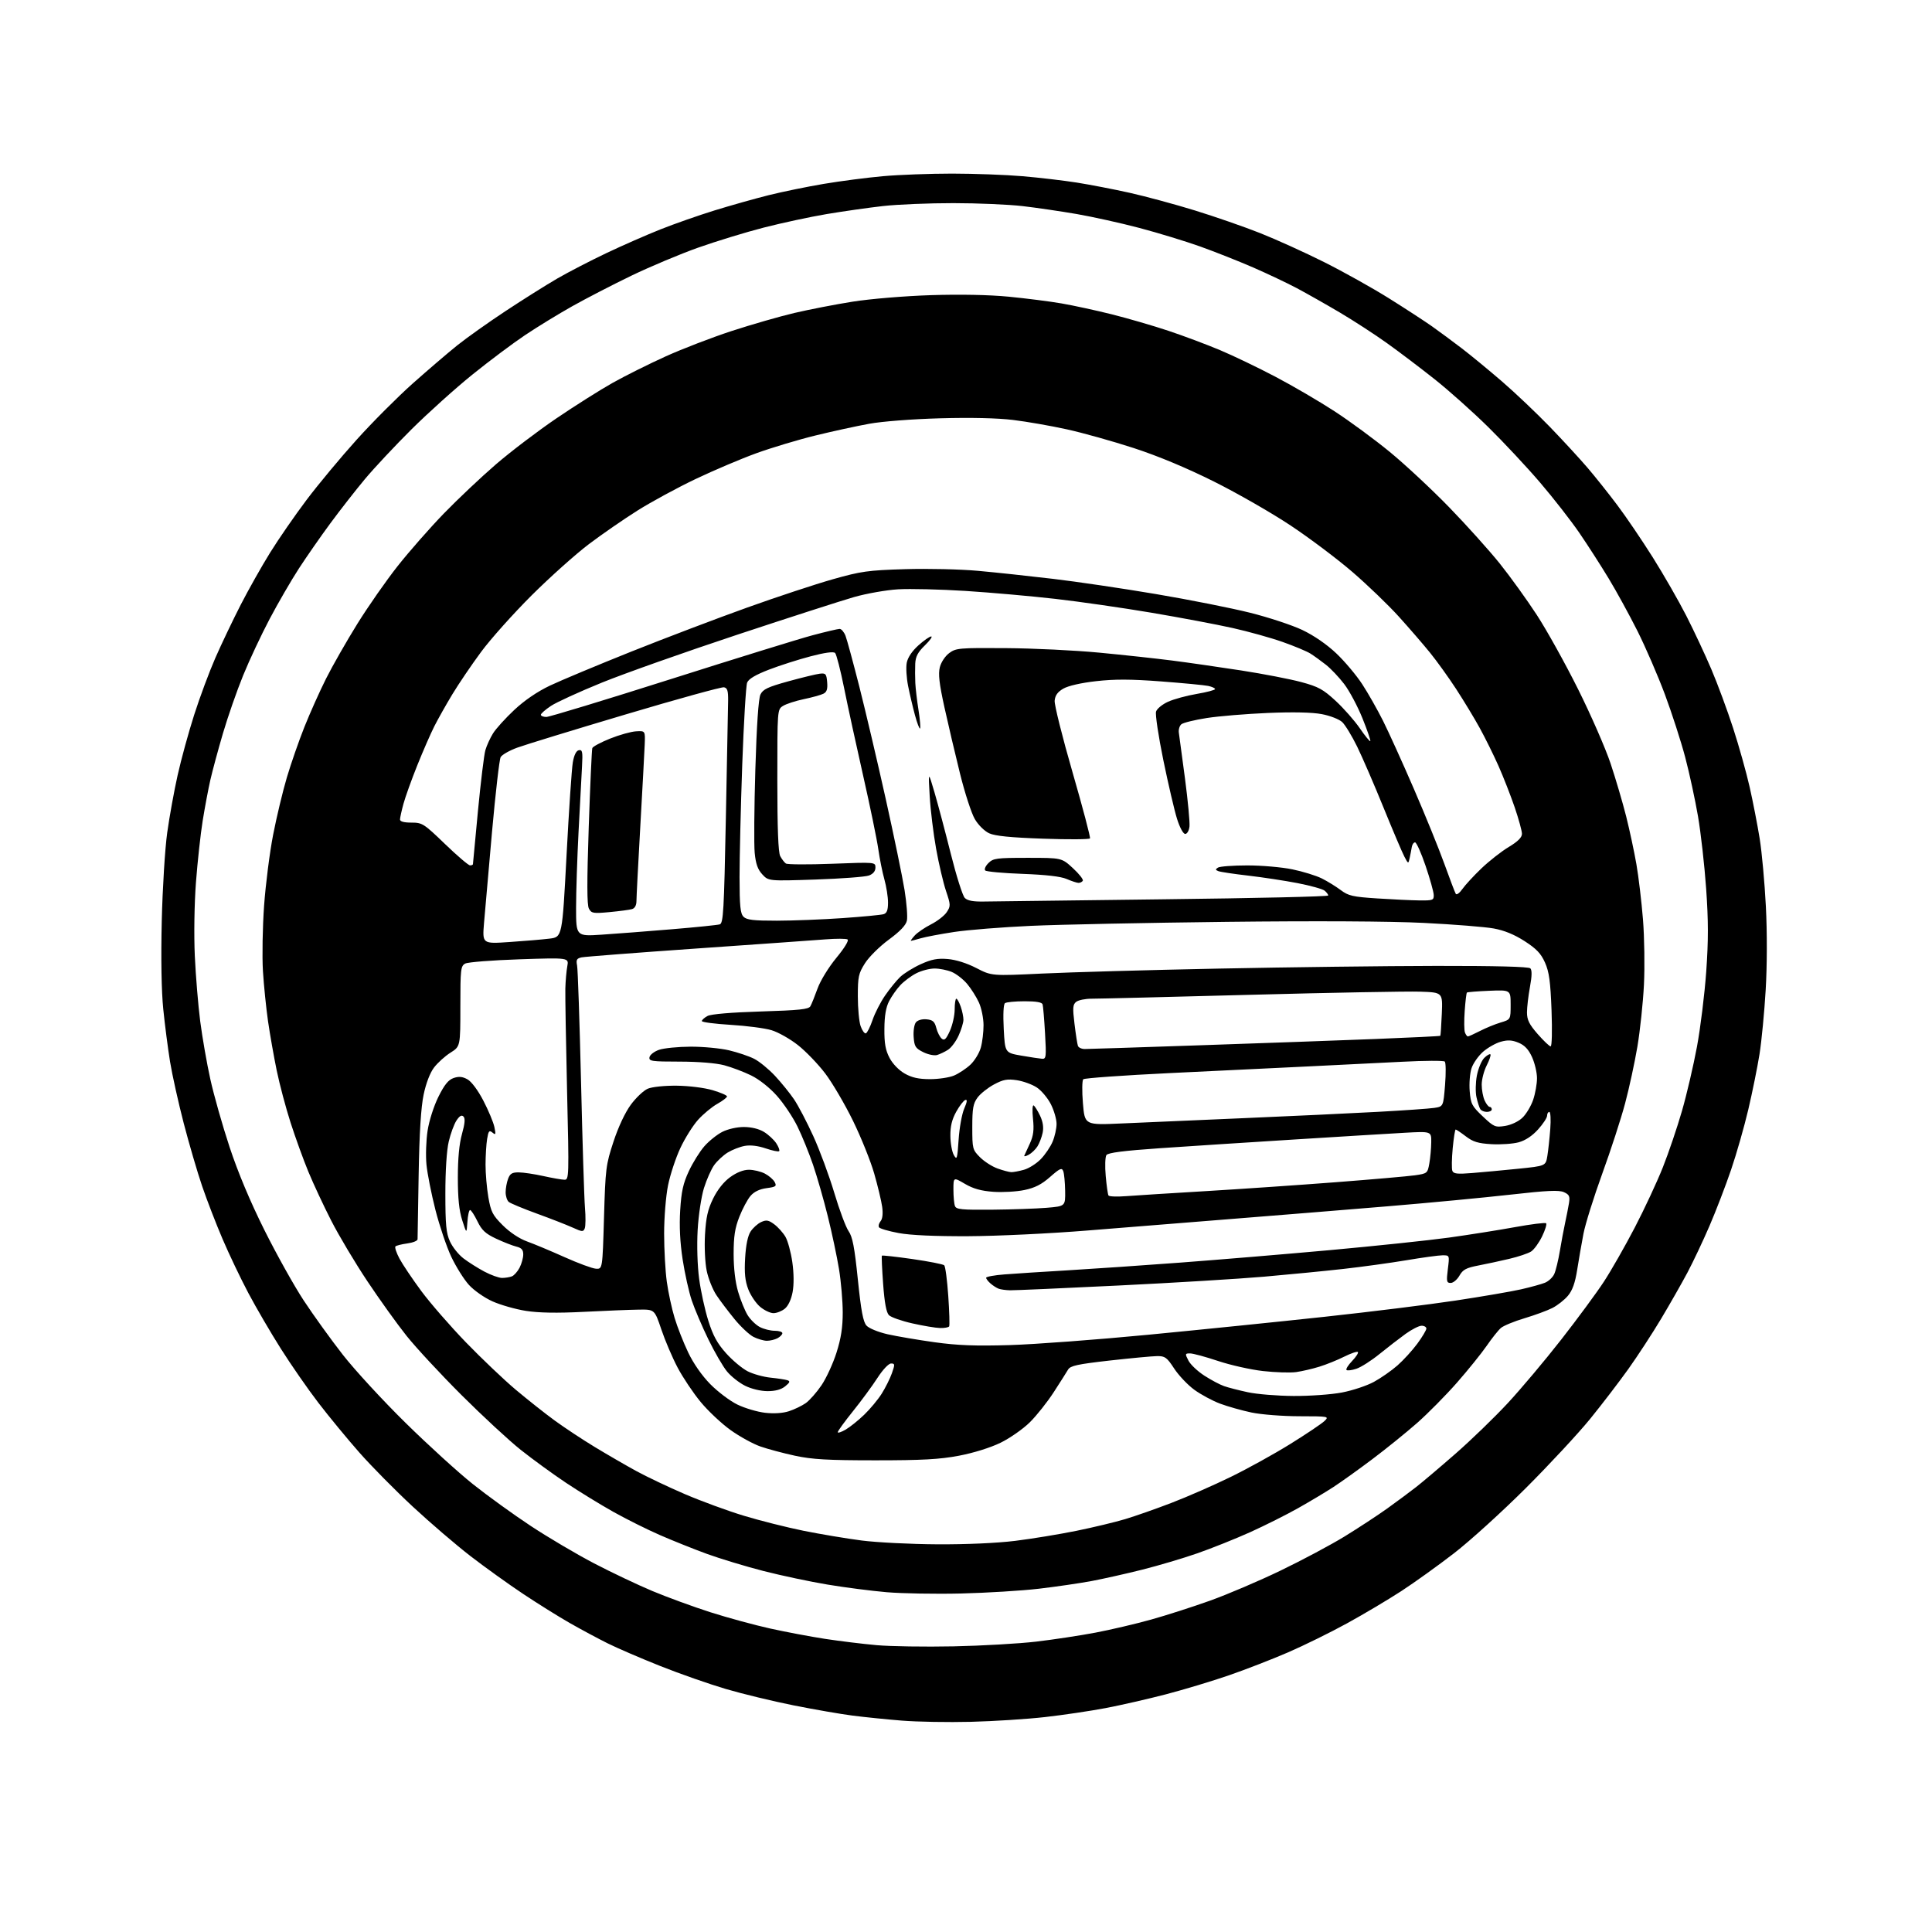 <?xml version="1.0" encoding="UTF-8" standalone="no"?>
<svg 
  version="1.1" 
  xmlns="http://www.w3.org/2000/svg" 
  xmlns:xlink="http://www.w3.org/1999/xlink" 
  xmlns:svg="http://www.w3.org/2000/svg"
  xmlns:rdf="http://www.w3.org/1999/02/22-rdf-syntax-ns#"
  xmlns:cc="http://creativecommons.org/ns#"
  xmlns:dc="http://purl.org/dc/elements/1.1/"
  viewBox="0 0 768 768"
  width="768"
  height="768"
>
<style>svg {background-color: white; }</style>"
<path stroke="none" fill="black" fill-rule="evenodd" d="M386.00,684.45C376.93,684.68 364.55,684.46 358.50,683.97C352.45,683.48 343.68,682.59 339.00,681.99C334.32,681.40 323.75,679.56 315.50,677.92C307.25,676.27 295.10,673.33 288.50,671.39C281.90,669.44 270.20,665.35 262.50,662.28C254.80,659.22 245.35,655.15 241.50,653.23C237.65,651.31 230.90,647.69 226.50,645.18C222.10,642.67 213.78,637.48 208.00,633.63C202.22,629.79 192.82,623.04 187.11,618.64C181.39,614.23 171.04,605.37 164.11,598.93C157.17,592.49 147.59,582.79 142.81,577.36C138.04,571.94 130.71,563.05 126.54,557.60C122.37,552.16 115.65,542.48 111.62,536.10C107.58,529.72 101.78,519.77 98.72,514.00C95.66,508.23 91.04,498.55 88.46,492.50C85.87,486.45 82.22,477.00 80.35,471.50C78.47,466.00 75.18,454.75 73.03,446.50C70.89,438.25 68.44,427.23 67.59,422.00C66.75,416.77 65.53,407.39 64.90,401.15C64.17,393.99 63.95,381.05 64.30,366.15C64.61,353.14 65.58,337.32 66.47,331.00C67.35,324.68 69.21,314.39 70.61,308.15C72.00,301.91 74.96,291.11 77.19,284.15C79.41,277.19 83.21,267.00 85.62,261.50C88.03,256.00 92.55,246.55 95.64,240.50C98.74,234.45 104.03,225.07 107.39,219.66C110.75,214.24 117.29,204.79 121.91,198.66C126.54,192.52 135.47,181.79 141.75,174.82C148.02,167.84 158.09,157.76 164.10,152.41C170.12,147.06 178.07,140.25 181.77,137.28C185.47,134.32 194.12,128.17 201.00,123.63C207.88,119.09 217.11,113.28 221.52,110.72C225.93,108.17 234.71,103.63 241.02,100.63C247.33,97.63 257.00,93.39 262.50,91.20C268.00,89.01 277.68,85.62 284.00,83.66C290.32,81.71 300.00,78.98 305.50,77.60C311.00,76.23 320.90,74.20 327.50,73.09C334.10,71.98 344.68,70.60 351.00,70.04C357.32,69.47 369.70,69.01 378.50,69.01C387.30,69.02 399.90,69.48 406.50,70.05C413.10,70.61 422.77,71.75 428.00,72.57C433.23,73.40 442.68,75.22 449.00,76.63C455.32,78.04 467.02,81.20 475.00,83.66C482.98,86.12 494.68,90.18 501.00,92.69C507.32,95.20 518.73,100.37 526.34,104.18C533.95,107.99 545.56,114.47 552.12,118.58C558.69,122.69 566.41,127.72 569.28,129.75C572.15,131.78 577.42,135.68 581.00,138.41C584.58,141.14 591.77,147.07 597.00,151.57C602.23,156.08 610.79,164.21 616.04,169.63C621.29,175.06 628.07,182.43 631.12,186.00C634.17,189.57 639.47,196.22 642.89,200.78C646.32,205.33 652.66,214.67 656.99,221.54C661.31,228.41 667.31,238.86 670.32,244.76C673.34,250.67 677.81,260.23 680.27,266.00C682.73,271.77 686.63,282.31 688.94,289.42C691.25,296.52 694.21,307.10 695.53,312.93C696.84,318.76 698.63,327.95 699.50,333.35C700.37,338.75 701.48,350.88 701.96,360.31C702.49,370.61 702.46,383.85 701.89,393.47C701.37,402.29 700.27,413.77 699.44,419.00C698.61,424.23 696.60,434.12 694.99,441.00C693.37,447.88 690.29,458.68 688.13,465.00C685.98,471.32 682.12,481.36 679.56,487.30C677.00,493.24 673.06,501.57 670.82,505.80C668.57,510.04 663.86,518.30 660.35,524.18C656.84,530.05 650.97,539.05 647.31,544.18C643.65,549.30 636.82,558.23 632.13,564.00C627.44,569.77 615.93,582.16 606.55,591.53C597.17,600.89 584.33,612.55 578.00,617.44C571.67,622.33 562.23,629.11 557.00,632.51C551.77,635.91 542.10,641.66 535.50,645.28C528.90,648.91 518.33,654.11 512.00,656.85C505.68,659.59 495.10,663.69 488.50,665.97C481.90,668.25 470.65,671.64 463.50,673.51C456.35,675.37 445.55,677.84 439.51,678.99C433.46,680.14 422.66,681.74 415.51,682.55C408.35,683.37 395.07,684.22 386.00,684.45zM379.00,654.45C390.27,654.22 405.12,653.37 412.00,652.56C418.88,651.74 429.45,650.14 435.50,648.99C441.55,647.84 451.45,645.52 457.50,643.83C463.55,642.15 474.12,638.75 481.00,636.29C487.88,633.83 500.48,628.46 509.00,624.35C517.52,620.25 529.00,614.13 534.50,610.76C540.00,607.38 547.65,602.37 551.50,599.61C555.35,596.85 560.52,593.01 563.00,591.07C565.48,589.13 572.52,583.17 578.65,577.81C584.78,572.45 594.09,563.44 599.35,557.78C604.60,552.13 614.17,540.75 620.61,532.50C627.06,524.25 634.68,513.90 637.56,509.50C640.44,505.10 645.96,495.43 649.83,488.00C653.70,480.57 658.73,469.77 661.02,464.00C663.31,458.23 666.73,448.14 668.62,441.58C670.51,435.03 673.18,423.55 674.57,416.08C675.96,408.61 677.61,395.19 678.25,386.25C679.13,373.85 679.12,366.03 678.22,353.23C677.57,344.01 676.11,331.07 674.98,324.48C673.85,317.89 671.56,307.32 669.89,301.00C668.22,294.68 664.58,283.43 661.81,276.00C659.03,268.57 654.14,257.27 650.94,250.88C647.73,244.49 642.56,235.04 639.43,229.88C636.31,224.72 631.07,216.58 627.79,211.79C624.51,207.00 617.52,198.03 612.24,191.86C606.97,185.69 597.67,175.74 591.58,169.75C585.49,163.76 575.95,155.24 570.38,150.82C564.81,146.40 556.26,139.92 551.38,136.43C546.50,132.93 538.00,127.42 532.50,124.17C527.00,120.92 519.35,116.60 515.51,114.55C511.66,112.51 503.83,108.80 498.10,106.30C492.37,103.81 482.88,100.06 477.02,97.96C471.15,95.87 460.31,92.56 452.92,90.61C445.54,88.66 434.32,86.18 428.00,85.08C421.68,83.99 412.00,82.57 406.50,81.93C401.00,81.29 388.62,80.75 379.00,80.75C369.38,80.74 356.77,81.26 351.00,81.91C345.23,82.56 335.15,84.00 328.60,85.10C322.06,86.20 310.81,88.62 303.60,90.47C296.40,92.32 284.65,95.92 277.50,98.45C270.35,100.99 258.43,106.00 251.00,109.58C243.57,113.17 233.00,118.63 227.50,121.72C222.00,124.81 213.55,129.98 208.73,133.21C203.90,136.44 194.45,143.52 187.73,148.95C181.00,154.38 170.15,164.15 163.60,170.65C157.06,177.15 148.70,186.08 145.02,190.49C141.35,194.89 135.19,202.78 131.34,208.00C127.49,213.22 121.85,221.32 118.81,226.00C115.77,230.68 110.55,239.68 107.21,246.00C103.87,252.32 99.11,262.45 96.65,268.50C94.18,274.55 90.57,284.90 88.63,291.50C86.69,298.10 84.43,306.46 83.61,310.07C82.79,313.69 81.42,320.97 80.57,326.25C79.72,331.53 78.52,342.52 77.90,350.68C77.25,359.19 77.06,371.67 77.44,380.00C77.81,387.98 78.78,399.68 79.59,406.00C80.41,412.32 82.21,422.68 83.61,429.00C85.00,435.32 88.45,447.47 91.27,456.00C94.59,466.05 99.45,477.64 105.12,489.00C109.92,498.62 116.96,511.23 120.76,517.00C124.56,522.77 131.54,532.47 136.28,538.54C141.02,544.61 152.23,556.78 161.20,565.59C170.16,574.41 182.22,585.38 188.00,589.98C193.78,594.58 204.12,602.06 211.00,606.60C217.88,611.14 229.16,617.80 236.07,621.41C242.98,625.02 253.45,629.99 259.34,632.46C265.23,634.92 275.61,638.72 282.42,640.90C289.23,643.07 299.91,645.98 306.15,647.36C312.39,648.74 322.23,650.59 328.00,651.48C333.77,652.36 343.00,653.49 348.50,653.98C354.00,654.47 367.73,654.68 379.00,654.45zM382.00,633.44C371.82,633.68 358.55,633.44 352.50,632.93C346.45,632.41 335.88,631.05 329.00,629.90C322.12,628.76 310.65,626.33 303.50,624.50C296.35,622.66 286.23,619.60 281.00,617.69C275.77,615.78 267.38,612.42 262.34,610.22C257.29,608.02 248.97,603.87 243.84,601.00C238.70,598.12 230.22,592.92 225.00,589.44C219.78,585.96 211.68,580.06 207.00,576.34C202.32,572.62 191.72,562.80 183.43,554.53C175.15,546.27 165.32,535.67 161.60,531.00C157.87,526.33 150.86,516.55 146.01,509.27C141.16,502.00 134.72,491.20 131.69,485.27C128.66,479.35 124.57,470.59 122.59,465.80C120.61,461.02 117.43,452.24 115.52,446.30C113.61,440.36 111.12,431.00 109.99,425.50C108.86,420.00 107.31,411.23 106.55,406.00C105.80,400.77 104.88,391.77 104.52,386.00C104.17,380.23 104.37,368.53 104.98,360.02C105.59,351.51 107.21,338.81 108.58,331.80C109.94,324.79 112.40,314.53 114.04,309.01C115.68,303.49 118.82,294.47 121.01,288.97C123.21,283.46 127.08,274.81 129.63,269.73C132.18,264.66 137.77,254.87 142.05,247.98C146.33,241.09 153.55,230.74 158.11,224.98C162.66,219.22 170.91,209.83 176.44,204.12C181.97,198.42 191.29,189.62 197.15,184.57C203.01,179.52 213.81,171.31 221.15,166.33C228.49,161.34 238.55,154.99 243.50,152.21C248.45,149.43 257.94,144.69 264.59,141.68C271.25,138.67 283.06,134.13 290.85,131.58C298.64,129.04 309.84,125.81 315.74,124.42C321.64,123.03 332.10,121.00 338.98,119.91C346.02,118.80 359.61,117.67 370.00,117.33C381.62,116.96 393.15,117.18 401.00,117.94C407.88,118.61 417.32,119.81 422.00,120.62C426.68,121.43 435.68,123.38 442.00,124.96C448.32,126.55 458.45,129.49 464.50,131.51C470.55,133.53 479.77,136.99 485.00,139.19C490.23,141.39 500.12,146.14 507.00,149.76C513.88,153.37 524.45,159.55 530.50,163.49C536.55,167.43 546.45,174.71 552.50,179.68C558.55,184.65 569.14,194.52 576.03,201.61C582.92,208.70 591.98,218.78 596.17,224.00C600.35,229.22 607.00,238.45 610.94,244.50C614.88,250.55 622.26,263.82 627.33,274.00C632.41,284.18 638.21,297.45 640.23,303.50C642.25,309.55 645.03,319.00 646.42,324.50C647.80,330.00 649.63,338.55 650.49,343.50C651.36,348.45 652.53,358.35 653.11,365.50C653.68,372.65 653.85,384.35 653.49,391.50C653.13,398.65 651.96,409.68 650.90,416.00C649.83,422.32 647.64,432.49 646.01,438.58C644.39,444.68 640.30,457.27 636.92,466.55C633.55,475.84 630.18,486.60 629.44,490.47C628.70,494.34 627.58,500.78 626.95,504.79C626.13,509.98 625.08,512.94 623.28,515.08C621.89,516.74 619.11,518.92 617.11,519.94C615.11,520.96 610.11,522.80 605.99,524.03C601.87,525.26 597.66,527.00 596.63,527.89C595.60,528.77 593.05,531.98 590.97,535.00C588.88,538.02 583.57,544.61 579.17,549.62C574.76,554.64 567.64,561.85 563.33,565.65C559.02,569.44 551.00,575.93 545.50,580.06C540.00,584.20 533.02,589.19 530.00,591.15C526.98,593.12 520.71,596.87 516.07,599.48C511.44,602.10 502.85,606.40 497.00,609.05C491.14,611.69 481.68,615.47 475.98,617.46C470.27,619.45 460.41,622.37 454.05,623.97C447.70,625.56 438.68,627.59 434.00,628.47C429.32,629.35 419.88,630.73 413.00,631.54C406.12,632.34 392.18,633.20 382.00,633.44zM372.53,613.89C384.04,613.96 396.31,613.41 403.59,612.51C410.21,611.69 421.11,609.90 427.82,608.54C434.53,607.17 443.27,605.08 447.26,603.88C451.24,602.69 459.56,599.77 465.75,597.39C471.94,595.02 482.52,590.38 489.25,587.09C495.99,583.80 506.68,577.89 513.00,573.95C519.33,570.02 525.39,565.94 526.47,564.90C528.41,563.03 528.26,563.00 516.47,562.98C509.86,562.97 501.37,562.31 497.50,561.50C493.65,560.69 488.02,559.10 485.00,557.97C481.98,556.84 477.36,554.35 474.75,552.45C472.14,550.54 468.54,546.75 466.75,544.01C463.86,539.59 463.11,539.04 460.00,539.07C458.07,539.09 449.56,539.89 441.08,540.84C428.31,542.29 425.48,542.90 424.58,544.43C423.99,545.44 421.43,549.47 418.90,553.38C416.37,557.30 412.09,562.69 409.40,565.36C406.70,568.03 401.44,571.71 397.70,573.53C393.64,575.50 387.00,577.57 381.20,578.67C373.52,580.12 366.60,580.50 348.00,580.50C328.99,580.50 322.88,580.15 316.00,578.67C311.32,577.66 305.12,576.00 302.22,574.98C299.31,573.96 294.00,571.04 290.42,568.48C286.84,565.92 281.48,560.89 278.51,557.29C275.55,553.70 271.43,547.55 269.36,543.63C267.29,539.71 264.38,532.90 262.90,528.50C260.20,520.50 260.20,520.50 253.85,520.60C250.36,520.65 240.53,521.04 232.00,521.48C221.36,522.02 214.16,521.89 209.03,521.09C204.92,520.44 198.95,518.74 195.77,517.31C192.54,515.87 188.38,512.95 186.38,510.74C184.40,508.55 181.27,503.55 179.41,499.63C177.55,495.71 174.72,487.32 173.10,481.00C171.49,474.68 169.88,466.56 169.53,462.98C169.18,459.39 169.38,453.31 169.97,449.48C170.58,445.52 172.44,439.69 174.27,436.00C176.66,431.19 178.23,429.25 180.32,428.53C182.41,427.82 183.83,427.95 185.82,429.05C187.41,429.93 189.98,433.37 192.14,437.52C194.14,441.36 196.11,446.07 196.52,447.98C197.16,451.00 197.06,451.30 195.76,450.22C194.49,449.16 194.17,449.54 193.64,452.74C193.30,454.81 193.02,459.39 193.01,462.92C193.00,466.45 193.51,472.30 194.13,475.92C195.14,481.74 195.80,483.03 199.88,487.10C202.69,489.89 206.46,492.40 209.50,493.49C212.25,494.48 218.95,497.28 224.39,499.72C229.83,502.16 235.45,504.24 236.89,504.33C239.50,504.50 239.50,504.50 240.10,484.00C240.67,464.51 240.85,463.02 243.86,453.86C245.79,447.97 248.48,442.25 250.76,439.14C252.82,436.35 255.85,433.48 257.50,432.78C259.22,432.05 264.14,431.53 269.00,431.58C273.83,431.63 279.98,432.40 283.25,433.36C286.41,434.29 289.00,435.41 289.00,435.84C289.00,436.28 287.25,437.61 285.12,438.81C282.98,440.01 279.56,442.85 277.51,445.12C275.46,447.39 272.28,452.45 270.45,456.37C268.61,460.29 266.41,466.97 265.55,471.21C264.69,475.51 264.00,483.99 264.00,490.39C264.00,496.69 264.48,505.32 265.07,509.55C265.66,513.78 267.05,520.23 268.16,523.87C269.26,527.52 271.69,533.70 273.56,537.61C275.64,541.99 279.02,546.84 282.37,550.24C285.36,553.27 290.21,556.93 293.15,558.35C296.09,559.78 301.03,561.24 304.12,561.60C307.65,562.00 311.17,561.78 313.62,560.98C315.75,560.29 318.75,558.84 320.29,557.77C321.82,556.69 324.64,553.49 326.56,550.66C328.48,547.82 331.16,541.99 332.52,537.70C334.33,532.02 335.00,527.66 335.00,521.70C334.99,517.19 334.33,509.45 333.52,504.50C332.71,499.55 330.71,490.10 329.07,483.50C327.44,476.90 324.79,467.68 323.19,463.00C321.59,458.32 318.81,451.48 317.00,447.80C315.20,444.11 311.53,438.63 308.84,435.61C305.93,432.34 301.78,429.06 298.59,427.50C295.65,426.06 290.82,424.24 287.87,423.45C284.61,422.59 277.65,422.02 270.18,422.01C258.98,422.00 257.88,421.84 258.19,420.25C258.37,419.29 260.09,417.96 262.01,417.31C263.93,416.65 269.55,416.09 274.50,416.07C279.45,416.05 286.33,416.70 289.78,417.51C293.24,418.33 297.75,419.85 299.81,420.90C301.86,421.95 305.58,424.99 308.07,427.66C310.55,430.32 313.96,434.52 315.64,437.00C317.32,439.48 320.77,446.07 323.32,451.67C325.87,457.26 329.61,467.38 331.64,474.17C333.66,480.95 336.22,487.80 337.32,489.39C338.90,491.66 339.69,495.76 341.01,508.64C342.30,521.14 343.11,525.47 344.45,526.95C345.44,528.04 349.11,529.54 352.85,530.39C356.51,531.21 364.90,532.64 371.50,533.56C380.68,534.83 387.73,535.10 401.50,534.69C411.40,534.39 436.15,532.54 456.50,530.58C476.85,528.62 508.35,525.41 526.50,523.45C544.65,521.49 568.11,518.58 578.64,516.99C589.16,515.40 600.86,513.39 604.64,512.53C608.41,511.67 612.68,510.50 614.12,509.92C615.56,509.34 617.24,507.78 617.84,506.44C618.45,505.11 619.45,500.98 620.07,497.26C620.69,493.54 621.64,488.48 622.18,486.00C622.72,483.52 623.40,480.05 623.69,478.28C624.13,475.55 623.83,474.88 621.70,473.91C619.74,473.02 615.05,473.23 600.34,474.90C589.98,476.07 568.00,478.16 551.50,479.53C535.00,480.90 507.55,483.13 490.50,484.48C473.45,485.83 447.35,487.92 432.50,489.13C417.53,490.35 396.36,491.36 385.00,491.41C371.77,491.47 361.93,491.03 357.25,490.16C353.27,489.42 349.74,488.39 349.42,487.87C349.09,487.34 349.38,486.25 350.05,485.44C350.82,484.51 351.05,482.42 350.68,479.74C350.36,477.41 348.93,471.45 347.51,466.50C346.09,461.55 342.29,452.10 339.06,445.50C335.83,438.90 330.87,430.45 328.04,426.72C325.21,422.99 320.33,417.92 317.19,415.45C314.06,412.98 309.34,410.31 306.69,409.52C304.05,408.72 296.74,407.77 290.44,407.39C284.15,407.01 279.00,406.34 279.00,405.89C279.00,405.44 280.01,404.53 281.25,403.87C282.64,403.12 290.69,402.44 302.39,402.08C317.71,401.61 321.45,401.22 322.14,400.00C322.61,399.18 323.89,396.00 324.99,392.95C326.13,389.80 329.37,384.52 332.48,380.74C335.71,376.83 337.53,373.83 336.92,373.45C336.34,373.09 332.41,373.08 328.19,373.41C323.96,373.74 300.93,375.38 277.00,377.04C253.07,378.71 232.46,380.30 231.18,380.57C229.26,380.99 228.95,381.54 229.40,383.79C229.70,385.28 230.40,406.07 230.97,430.00C231.53,453.93 232.23,476.45 232.53,480.06C232.84,483.67 232.80,487.35 232.46,488.25C231.88,489.75 231.46,489.72 227.66,487.99C225.37,486.95 219.00,484.46 213.50,482.46C208.00,480.46 202.94,478.36 202.25,477.79C201.56,477.22 201.00,475.49 201.00,473.94C201.00,472.40 201.44,469.98 201.98,468.57C202.75,466.52 203.61,466.01 206.23,466.04C208.03,466.05 212.43,466.71 216.00,467.50C219.57,468.29 223.34,468.95 224.38,468.96C226.19,469.00 226.23,467.86 225.42,433.75C224.97,414.36 224.66,396.02 224.73,393.00C224.81,389.98 225.16,385.97 225.51,384.09C226.15,380.68 226.15,380.68 206.52,381.34C195.72,381.70 186.01,382.46 184.94,383.03C183.14,383.99 183.00,385.26 183.00,400.02C183.00,415.97 183.00,415.97 179.08,418.45C176.92,419.81 173.99,422.46 172.55,424.34C170.94,426.45 169.35,430.58 168.40,435.13C167.34,440.16 166.71,450.28 166.42,467.00C166.18,480.48 165.98,492.00 165.99,492.62C166.00,493.23 164.16,493.98 161.92,494.28C159.67,494.59 157.55,495.12 157.20,495.47C156.85,495.82 157.56,498.00 158.79,500.30C160.02,502.61 163.94,508.43 167.49,513.24C171.05,518.04 179.03,527.21 185.23,533.62C191.43,540.02 200.32,548.48 205.00,552.42C209.68,556.35 216.65,561.87 220.50,564.68C224.35,567.49 231.55,572.25 236.50,575.25C241.45,578.25 248.88,582.55 253.00,584.80C257.12,587.05 265.82,591.18 272.32,593.97C278.81,596.75 289.33,600.61 295.68,602.53C302.04,604.46 312.72,607.15 319.43,608.51C326.14,609.86 336.55,611.60 342.56,612.38C348.58,613.15 362.06,613.83 372.53,613.89zM336.13,568.31C337.85,567.31 341.18,564.65 343.53,562.38C345.89,560.11 349.02,556.35 350.49,554.01C351.96,551.68 353.79,548.02 354.54,545.89C355.79,542.35 355.76,542.00 354.21,542.01C353.23,542.01 350.91,544.48 348.79,547.76C346.75,550.92 342.37,556.88 339.05,561.00C335.74,565.12 333.03,568.86 333.02,569.31C333.01,569.75 334.41,569.30 336.13,568.31zM514.16,554.92C520.59,554.96 529.24,554.35 533.45,553.54C537.65,552.74 543.36,550.84 546.14,549.32C548.93,547.81 553.16,544.85 555.54,542.76C557.92,540.66 561.48,536.76 563.44,534.09C565.40,531.42 567.00,528.73 567.00,528.12C567.00,527.50 566.15,527.00 565.11,527.00C564.07,527.00 561.20,528.46 558.72,530.25C556.25,532.04 551.59,535.64 548.36,538.25C545.14,540.87 541.01,543.50 539.18,544.10C537.36,544.71 535.59,544.92 535.26,544.59C534.92,544.25 535.93,542.64 537.50,541.00C539.07,539.36 540.09,537.76 539.78,537.44C539.46,537.13 537.02,537.96 534.35,539.29C531.68,540.63 527.25,542.42 524.50,543.27C521.75,544.13 517.59,545.09 515.26,545.42C512.92,545.75 506.98,545.56 502.05,545.01C497.12,544.45 489.06,542.64 484.14,540.99C479.23,539.35 474.25,538.00 473.08,538.00C471.06,538.00 471.02,538.14 472.43,540.87C473.25,542.45 476.10,545.14 478.78,546.86C481.45,548.58 484.96,550.44 486.58,551.00C488.19,551.57 492.44,552.66 496.01,553.43C499.58,554.21 507.75,554.88 514.16,554.92zM305.14,553.00C302.43,553.00 298.72,552.12 296.23,550.88C293.88,549.72 290.63,547.16 289.01,545.20C287.39,543.24 284.04,537.46 281.56,532.37C279.08,527.27 276.13,520.34 274.99,516.97C273.85,513.59 272.22,506.26 271.36,500.67C270.32,493.88 270.00,487.37 270.39,481.08C270.85,473.61 271.56,470.40 273.84,465.53C275.41,462.16 278.19,457.71 280.01,455.64C281.82,453.57 285.02,451.01 287.12,449.94C289.32,448.82 292.94,448.00 295.71,448.00C298.69,448.01 301.71,448.74 303.70,449.96C305.45,451.03 307.65,453.07 308.58,454.48C309.51,455.90 310.03,457.31 309.73,457.60C309.43,457.90 307.02,457.41 304.36,456.50C301.30,455.46 298.25,455.10 296.02,455.52C294.08,455.87 291.05,457.06 289.27,458.15C287.49,459.25 285.07,461.50 283.88,463.16C282.70,464.82 280.88,468.93 279.83,472.29C278.78,475.68 277.66,483.10 277.33,488.95C276.98,495.12 277.23,503.18 277.92,508.36C278.57,513.24 280.21,520.74 281.57,525.02C283.44,530.96 285.13,534.04 288.65,537.96C291.19,540.79 295.04,544.00 297.21,545.11C299.37,546.21 303.47,547.35 306.32,547.64C309.17,547.93 312.18,548.39 313.00,548.66C314.19,549.05 314.01,549.55 312.14,551.07C310.56,552.36 308.24,553.00 305.14,553.00zM304.82,532.98C303.54,532.96 301.15,532.26 299.50,531.42C297.85,530.57 294.48,527.42 292.01,524.40C289.54,521.38 286.30,517.11 284.82,514.89C283.33,512.68 281.58,508.31 280.93,505.18C280.26,501.96 279.97,495.72 280.25,490.77C280.64,483.97 281.35,480.80 283.48,476.45C285.22,472.90 287.70,469.78 290.26,467.93C292.84,466.06 295.53,465.00 297.70,465.00C299.57,465.00 302.41,465.68 304.02,466.51C305.63,467.34 307.39,468.86 307.94,469.88C308.82,471.53 308.45,471.81 304.72,472.31C301.93,472.68 299.77,473.73 298.34,475.39C297.15,476.77 295.16,480.51 293.90,483.70C292.13,488.22 291.63,491.49 291.63,498.50C291.63,504.17 292.29,509.72 293.41,513.50C294.38,516.80 296.08,520.97 297.18,522.77C298.29,524.58 300.48,526.71 302.05,527.52C303.62,528.34 306.27,529.00 307.95,529.00C309.63,529.00 311.00,529.43 311.00,529.96C311.00,530.50 310.13,531.40 309.07,531.96C308.00,532.53 306.09,532.99 304.82,532.98zM373.69,527.91C371.94,527.87 366.99,527.04 362.69,526.07C358.40,525.11 354.21,523.64 353.37,522.80C352.33,521.76 351.61,517.92 351.06,510.39C350.62,504.40 350.40,499.34 350.56,499.15C350.73,498.95 356.19,499.56 362.69,500.49C369.18,501.42 374.88,502.54 375.34,502.97C375.80,503.41 376.52,508.89 376.95,515.14C377.38,521.39 377.54,526.84 377.31,527.25C377.07,527.66 375.45,527.96 373.69,527.91zM307.47,522.00C306.19,522.00 303.80,520.86 302.15,519.47C300.50,518.08 298.38,514.94 297.44,512.49C296.17,509.15 295.86,506.04 296.20,500.10C296.50,494.93 297.26,491.25 298.38,489.54C299.33,488.09 301.22,486.40 302.58,485.78C304.64,484.84 305.52,485.00 307.78,486.68C309.28,487.80 311.28,490.03 312.23,491.65C313.17,493.27 314.40,497.80 314.96,501.72C315.59,506.13 315.63,510.67 315.07,513.64C314.52,516.58 313.33,519.13 311.98,520.22C310.77,521.20 308.74,522.00 307.47,522.00zM401.50,512.91C399.85,512.87 397.82,512.59 397.00,512.29C396.18,511.99 394.71,511.05 393.75,510.21C392.79,509.38 392.00,508.35 392.00,507.93C392.00,507.51 395.26,506.91 399.25,506.60C403.24,506.28 414.60,505.55 424.50,504.97C434.40,504.38 454.43,503.01 469.00,501.92C483.57,500.83 510.35,498.60 528.50,496.96C546.65,495.31 568.02,493.06 576.00,491.96C583.98,490.85 595.78,488.98 602.24,487.80C608.70,486.62 614.27,485.93 614.61,486.27C614.95,486.62 614.23,488.97 613.00,491.50C611.77,494.03 609.81,496.73 608.64,497.49C607.46,498.25 603.58,499.56 600.00,500.40C596.42,501.25 590.87,502.44 587.65,503.06C582.83,503.99 581.51,504.69 580.15,507.09C579.24,508.68 577.68,509.99 576.68,509.99C575.05,510.00 574.93,509.41 575.54,504.50C576.23,499.00 576.23,499.00 573.48,499.00C571.96,499.00 565.50,499.88 559.11,500.96C552.72,502.03 541.42,503.59 534.00,504.42C526.58,505.25 512.40,506.64 502.50,507.50C492.60,508.36 466.50,509.95 444.50,511.02C422.50,512.10 403.15,512.95 401.50,512.91zM199.57,508.00C200.82,508.00 202.56,507.72 203.46,507.38C204.35,507.04 205.73,505.48 206.54,503.93C207.34,502.37 208.00,500.00 208.00,498.66C208.00,496.82 207.32,496.05 205.25,495.54C203.74,495.17 200.12,493.75 197.21,492.39C192.96,490.39 191.51,489.04 189.77,485.45C188.58,483.00 187.27,481.00 186.86,481.00C186.45,481.00 185.97,483.14 185.80,485.75C185.48,490.50 185.48,490.50 183.74,485.07C182.50,481.20 182.00,476.32 182.00,468.13C182.00,460.50 182.55,454.66 183.65,450.76C184.80,446.65 184.98,444.58 184.24,443.84C183.50,443.10 182.67,443.58 181.45,445.43C180.50,446.89 179.11,450.65 178.38,453.79C177.56,457.25 177.03,465.42 177.04,474.50C177.04,486.87 177.36,490.20 178.87,493.51C179.87,495.72 182.29,498.75 184.25,500.24C186.20,501.73 189.94,504.09 192.55,505.48C195.16,506.86 198.32,508.00 199.57,508.00zM394.36,480.87C402.14,480.80 411.88,480.46 416.00,480.12C423.50,479.50 423.50,479.50 423.41,473.39C423.36,470.03 423.02,466.51 422.66,465.56C422.09,464.08 421.35,464.41 417.42,467.86C414.02,470.85 411.38,472.19 407.19,473.06C404.09,473.71 398.53,474.02 394.85,473.76C390.01,473.41 386.88,472.54 383.57,470.60C379.00,467.92 379.00,467.92 379.00,472.88C379.00,475.60 379.27,478.55 379.61,479.42C380.12,480.77 382.30,480.98 394.36,480.87zM447.81,475.48C451.49,475.20 465.75,474.29 479.50,473.48C493.25,472.66 516.42,471.07 531.00,469.95C545.58,468.83 559.74,467.59 562.48,467.20C567.35,466.50 567.49,466.38 568.18,462.49C568.57,460.30 568.91,456.52 568.94,454.10C569.00,449.70 569.00,449.70 558.25,450.30C552.34,450.63 532.65,451.83 514.50,452.97C496.35,454.10 472.32,455.66 461.11,456.43C446.54,457.44 440.46,458.22 439.81,459.17C439.32,459.90 439.19,463.64 439.54,467.48C439.88,471.32 440.38,474.81 440.64,475.23C440.91,475.66 444.13,475.77 447.81,475.48zM585.20,466.30C589.21,465.98 597.44,465.21 603.47,464.60C614.45,463.48 614.45,463.48 615.10,459.49C615.46,457.29 615.98,452.46 616.26,448.75C616.54,445.04 616.37,442.00 615.88,442.00C615.40,442.00 615.00,442.67 615.00,443.50C615.00,444.32 613.38,446.79 611.39,448.99C609.06,451.57 606.33,453.37 603.66,454.09C601.40,454.70 596.56,455.03 592.91,454.83C587.58,454.52 585.58,453.91 582.71,451.73C580.74,450.23 578.92,449.00 578.65,449.00C578.39,449.00 577.86,452.37 577.47,456.48C577.08,460.59 577.02,464.62 577.33,465.42C577.79,466.61 579.31,466.78 585.20,466.30zM402.00,465.95C402.82,465.97 405.09,465.55 407.04,465.00C408.99,464.46 412.01,462.55 413.74,460.76C415.48,458.97 417.60,455.83 418.45,453.78C419.30,451.74 420.00,448.57 420.00,446.74C420.00,444.92 418.99,441.42 417.75,438.97C416.51,436.52 414.00,433.52 412.18,432.31C410.35,431.09 406.76,429.79 404.21,429.40C400.37,428.83 398.80,429.12 395.11,431.10C392.65,432.42 389.71,434.77 388.57,436.32C386.84,438.68 386.50,440.62 386.50,448.05C386.50,456.66 386.60,457.06 389.58,460.04C391.27,461.73 394.42,463.75 396.58,464.51C398.74,465.28 401.18,465.93 402.00,465.95zM381.07,453.00C381.38,448.32 382.38,442.78 383.30,440.67C384.46,438.00 384.59,436.97 383.73,437.25C383.05,437.47 381.43,439.57 380.12,441.92C378.42,444.98 377.75,447.72 377.79,451.51C377.81,454.43 378.43,457.87 379.17,459.16C380.38,461.29 380.55,460.72 381.07,453.00zM408.88,459.06C407.72,459.68 406.96,459.81 407.19,459.35C407.42,458.88 408.42,456.70 409.42,454.50C410.81,451.44 411.09,449.15 410.63,444.70C410.29,441.50 410.41,439.13 410.89,439.43C411.37,439.73 412.52,441.57 413.45,443.53C414.58,445.91 414.92,448.16 414.47,450.30C414.10,452.06 413.17,454.50 412.40,455.71C411.63,456.93 410.05,458.44 408.88,459.06zM598.32,447.57C600.76,447.17 603.62,445.82 605.20,444.30C606.69,442.88 608.61,439.67 609.46,437.18C610.30,434.68 610.99,430.81 610.98,428.57C610.97,426.33 610.08,422.57 609.01,420.21C607.63,417.17 606.08,415.51 603.67,414.51C601.10,413.43 599.38,413.33 596.61,414.10C594.59,414.65 591.41,416.46 589.53,418.10C587.66,419.75 585.59,422.70 584.95,424.66C584.30,426.62 583.98,430.72 584.23,433.77C584.65,438.84 585.10,439.70 589.41,443.77C593.87,447.99 594.36,448.20 598.32,447.57zM445.85,446.59C453.91,446.24 475.80,445.29 494.50,444.48C513.20,443.68 537.05,442.56 547.50,441.99C557.95,441.42 568.13,440.71 570.12,440.41C573.74,439.87 573.74,439.87 574.43,431.30C574.81,426.58 574.76,422.39 574.31,421.98C573.87,421.57 566.30,421.60 557.50,422.06C548.70,422.52 531.83,423.35 520.00,423.92C508.18,424.48 483.43,425.67 465.00,426.57C446.57,427.46 431.11,428.57 430.63,429.02C430.14,429.48 430.08,433.76 430.48,438.55C431.20,447.25 431.20,447.25 445.85,446.59zM591.06,442.00C589.99,442.00 588.81,441.50 588.43,440.88C588.05,440.27 587.37,438.16 586.93,436.19C586.48,434.22 586.55,430.36 587.08,427.57C587.61,424.79 588.92,421.64 589.99,420.56C591.07,419.49 592.18,418.84 592.46,419.12C592.74,419.41 592.08,421.39 590.98,423.53C589.89,425.67 589.00,429.11 589.00,431.16C589.00,433.22 589.52,436.05 590.16,437.45C590.80,438.85 591.70,440.00 592.16,440.00C592.62,440.00 593.00,440.45 593.00,441.00C593.00,441.55 592.13,442.00 591.06,442.00zM369.63,428.98C373.00,428.99 377.31,428.35 379.21,427.56C381.11,426.76 384.05,424.82 385.73,423.25C387.42,421.67 389.29,418.61 389.89,416.44C390.50,414.27 390.98,410.25 390.97,407.50C390.96,404.75 390.14,400.70 389.13,398.50C388.13,396.30 386.02,392.98 384.45,391.11C382.88,389.25 380.12,387.11 378.33,386.36C376.53,385.61 373.46,385.00 371.49,385.00C369.53,385.00 366.25,385.86 364.21,386.91C362.17,387.96 359.31,390.10 357.86,391.66C356.41,393.22 354.41,396.07 353.42,398.00C352.17,400.42 351.59,403.81 351.56,409.00C351.51,414.74 351.99,417.44 353.59,420.50C354.82,422.86 357.28,425.41 359.59,426.73C362.45,428.37 365.14,428.97 369.63,428.98zM414.26,420.88C415.86,420.99 415.96,420.11 415.42,410.75C415.10,405.11 414.66,399.94 414.45,399.25C414.19,398.41 411.85,398.01 407.28,398.02C403.55,398.02 400.05,398.36 399.50,398.77C398.89,399.21 398.70,403.22 399.00,409.00C399.50,418.50 399.50,418.50 406.00,419.63C409.57,420.25 413.29,420.81 414.26,420.88zM372.49,419.39C371.38,419.71 368.91,419.20 366.99,418.24C363.91,416.71 363.46,415.99 363.19,412.18C363.02,409.77 363.42,407.20 364.10,406.38C364.82,405.51 366.58,405.02 368.36,405.20C370.80,405.44 371.54,406.10 372.19,408.62C372.63,410.34 373.60,412.25 374.35,412.87C375.42,413.76 376.09,413.12 377.60,409.78C378.64,407.46 379.50,403.64 379.50,401.28C379.50,398.93 379.79,397.00 380.15,397.00C380.51,397.00 381.30,398.42 381.90,400.15C382.51,401.88 382.99,404.24 382.98,405.40C382.97,406.55 382.10,409.38 381.06,411.67C380.02,413.97 378.12,416.51 376.83,417.32C375.55,418.13 373.60,419.06 372.49,419.39zM431.22,417.00C432.47,417.00 453.30,416.33 477.50,415.50C501.70,414.68 532.94,413.56 546.91,413.01C560.89,412.46 572.43,411.89 572.55,411.75C572.67,411.61 572.94,407.68 573.14,403.00C573.50,394.50 573.50,394.50 564.50,394.20C559.55,394.03 529.17,394.59 497.00,395.45C464.82,396.31 436.45,397.01 433.94,397.00C431.43,397.00 428.67,397.56 427.80,398.25C426.45,399.31 426.35,400.62 427.13,407.00C427.63,411.12 428.24,415.06 428.49,415.75C428.74,416.44 429.96,417.00 431.22,417.00zM616.40,415.95C616.91,415.98 617.06,409.86 616.76,401.64C616.33,390.18 615.81,386.35 614.17,382.66C612.58,379.07 610.79,377.17 606.08,374.13C601.99,371.49 597.99,369.85 593.76,369.08C590.32,368.45 577.83,367.46 566.00,366.87C552.46,366.20 523.41,366.04 487.50,366.45C456.15,366.81 421.19,367.52 409.80,368.04C398.42,368.56 384.70,369.65 379.30,370.47C373.91,371.29 367.93,372.42 366.01,372.98C364.09,373.54 362.33,374.00 362.10,374.00C361.88,374.00 362.55,373.05 363.60,371.89C364.64,370.73 367.57,368.74 370.09,367.45C372.62,366.17 375.44,363.98 376.36,362.57C377.93,360.17 377.91,359.68 376.05,354.16C374.97,350.93 373.19,343.39 372.12,337.40C371.04,331.40 369.89,322.00 369.57,316.50C368.99,306.50 368.99,306.50 371.48,315.00C372.85,319.68 375.77,330.68 377.97,339.45C380.17,348.22 382.66,356.09 383.52,356.95C384.62,358.05 386.87,358.46 391.28,358.37C394.70,358.31 426.86,357.90 462.75,357.48C498.64,357.06 528.00,356.39 528.00,355.98C528.00,355.58 527.36,354.71 526.57,354.06C525.78,353.40 520.94,352.06 515.82,351.06C510.69,350.07 501.85,348.73 496.18,348.07C490.50,347.42 485.17,346.62 484.34,346.30C483.12,345.83 483.08,345.56 484.17,344.88C484.90,344.41 490.13,344.02 495.79,344.02C501.45,344.01 509.53,344.71 513.74,345.58C517.95,346.45 523.22,348.08 525.45,349.20C527.68,350.31 531.06,352.40 532.96,353.82C536.00,356.11 537.75,356.51 547.46,357.14C553.53,357.54 561.09,357.89 564.25,357.93C569.59,357.99 570.00,357.84 569.93,355.75C569.89,354.51 568.43,349.29 566.68,344.15C564.93,339.01 563.05,334.83 562.50,334.85C561.95,334.87 561.37,335.71 561.21,336.70C561.05,337.69 560.68,339.62 560.38,341.00C559.83,343.50 559.83,343.50 558.25,340.50C557.38,338.85 553.65,330.07 549.96,321.00C546.28,311.93 541.56,301.03 539.49,296.79C537.42,292.56 534.74,288.17 533.55,287.04C532.33,285.91 528.74,284.50 525.44,283.88C521.60,283.15 514.03,282.99 504.00,283.41C495.48,283.77 484.55,284.67 479.73,285.42C474.91,286.17 470.36,287.29 469.62,287.90C468.88,288.51 468.43,290.02 468.61,291.26C468.80,292.49 469.90,300.72 471.06,309.55C472.22,318.37 473.02,326.92 472.84,328.55C472.65,330.21 471.90,331.50 471.14,331.50C470.35,331.50 468.98,328.98 467.89,325.50C466.85,322.20 464.41,311.72 462.45,302.20C460.50,292.69 459.19,283.98 459.55,282.86C459.90,281.73 462.06,279.97 464.35,278.94C466.63,277.91 471.76,276.52 475.75,275.84C479.74,275.16 483.00,274.30 483.00,273.92C483.00,273.54 481.76,272.97 480.25,272.66C478.74,272.34 470.30,271.54 461.50,270.87C449.46,269.96 443.07,269.94 435.69,270.78C429.74,271.45 424.62,272.62 422.69,273.74C420.40,275.07 419.43,276.43 419.24,278.55C419.10,280.17 422.29,292.98 426.35,307.00C430.40,321.02 433.52,332.85 433.29,333.27C433.05,333.69 424.68,333.75 414.68,333.39C401.76,332.94 395.55,332.32 393.22,331.25C391.34,330.38 388.89,327.97 387.50,325.59C386.16,323.31 383.51,315.16 381.61,307.47C379.70,299.79 376.92,287.94 375.42,281.14C373.35,271.70 372.92,267.93 373.60,265.23C374.11,263.22 375.73,260.79 377.34,259.60C380.01,257.62 381.33,257.51 399.84,257.64C410.65,257.71 427.38,258.52 437.00,259.44C446.62,260.35 459.68,261.77 466.00,262.58C472.32,263.39 484.66,265.17 493.41,266.52C502.17,267.88 512.89,269.95 517.25,271.13C524.09,272.97 525.96,274.00 530.96,278.62C534.14,281.56 538.45,286.45 540.54,289.49C542.62,292.52 544.51,294.83 544.72,294.61C544.93,294.40 543.53,290.32 541.60,285.53C539.67,280.75 536.41,274.63 534.34,271.92C532.28,269.22 529.00,265.76 527.05,264.23C525.10,262.69 522.34,260.71 520.92,259.81C519.50,258.91 514.52,256.83 509.84,255.18C505.17,253.53 496.20,251.03 489.92,249.63C483.64,248.23 469.17,245.50 457.76,243.57C446.36,241.64 429.14,239.16 419.50,238.06C409.85,236.96 393.77,235.54 383.75,234.90C373.73,234.27 361.70,233.98 357.02,234.26C352.33,234.54 344.45,235.93 339.50,237.34C334.55,238.76 313.62,245.50 293.00,252.33C272.38,259.16 248.20,267.72 239.28,271.34C230.36,274.97 221.25,279.13 219.03,280.60C216.81,282.07 215.00,283.66 215.00,284.13C215.00,284.61 215.98,285.00 217.18,285.00C218.38,285.00 240.54,278.26 266.43,270.03C292.32,261.80 317.77,253.92 323.00,252.53C328.23,251.14 333.07,250.00 333.77,250.00C334.48,250.00 335.52,251.24 336.11,252.75C336.69,254.26 339.16,263.38 341.61,273.00C344.05,282.62 348.76,302.62 352.06,317.44C355.36,332.26 358.74,348.63 359.58,353.83C360.41,359.02 360.83,364.49 360.50,365.98C360.10,367.80 357.78,370.25 353.32,373.52C349.69,376.18 345.44,380.39 343.86,382.88C341.28,386.95 341.00,388.24 341.00,396.05C341.00,400.81 341.50,406.14 342.11,407.90C342.73,409.65 343.66,410.95 344.19,410.77C344.72,410.59 345.92,408.21 346.85,405.47C347.78,402.74 350.02,398.36 351.83,395.74C353.63,393.12 356.32,389.81 357.81,388.38C359.29,386.96 362.98,384.67 366.00,383.29C370.30,381.34 372.65,380.89 376.75,381.23C379.98,381.50 384.34,382.87 388.10,384.81C394.20,387.96 394.20,387.96 414.35,387.00C425.43,386.47 457.00,385.58 484.50,385.03C512.00,384.47 550.88,383.99 570.90,383.96C594.44,383.93 607.67,384.27 608.33,384.93C609.03,385.63 608.98,387.99 608.18,392.34C607.53,395.86 607.00,400.41 607.00,402.46C607.00,405.41 607.88,407.19 611.25,411.05C613.59,413.72 615.90,415.93 616.40,415.95zM583.51,412.00C583.82,412.00 585.97,411.03 588.29,409.84C590.61,408.64 594.30,407.13 596.50,406.47C600.50,405.28 600.50,405.28 600.50,399.39C600.50,393.50 600.50,393.50 592.00,393.85C587.33,394.04 583.33,394.36 583.12,394.56C582.91,394.76 582.51,398.07 582.24,401.90C581.96,405.74 582.01,409.58 582.34,410.44C582.67,411.30 583.19,412.00 583.51,412.00zM202.55,374.47C208.51,374.07 215.66,373.46 218.44,373.12C223.50,372.50 223.50,372.50 225.21,340.00C226.15,322.12 227.27,305.48 227.71,303.01C228.22,300.09 229.07,298.41 230.12,298.21C231.51,297.95 231.69,298.85 231.36,304.70C231.16,308.44 230.54,320.06 229.99,330.53C229.45,341.00 229.00,354.66 229.00,360.89C229.00,372.22 229.00,372.22 239.25,371.54C244.89,371.17 257.38,370.20 267.00,369.40C276.62,368.60 285.22,367.72 286.11,367.45C287.53,367.01 287.81,362.21 288.54,325.23C289.00,302.28 289.40,281.26 289.44,278.52C289.49,274.59 289.14,273.47 287.79,273.21C286.85,273.02 269.30,277.86 248.79,283.97C228.28,290.07 208.90,296.01 205.71,297.17C202.53,298.32 199.51,300.04 199.01,300.99C198.50,301.93 196.97,315.26 195.59,330.60C194.22,345.95 192.79,362.26 192.41,366.86C191.72,375.21 191.72,375.21 202.55,374.47zM308.82,365.99C315.24,365.98 327.02,365.52 335.00,364.96C342.98,364.40 350.29,363.70 351.25,363.40C352.54,363.00 353.00,361.80 353.00,358.77C353.00,356.52 352.35,352.39 351.56,349.59C350.77,346.79 349.68,341.35 349.13,337.50C348.58,333.65 345.89,320.60 343.15,308.50C340.41,296.40 336.98,280.66 335.55,273.52C334.11,266.37 332.50,260.10 331.97,259.57C331.34,258.94 327.88,259.41 322.25,260.89C317.44,262.15 309.98,264.53 305.68,266.19C300.34,268.25 297.59,269.88 297.00,271.35C296.53,272.53 295.65,287.23 295.05,304.00C294.46,320.77 293.98,340.88 293.98,348.68C294.00,360.22 294.29,363.15 295.57,364.43C296.82,365.68 299.53,366.00 308.82,365.99zM242.35,362.57C235.79,363.18 235.11,363.07 234.10,361.19C233.31,359.70 233.29,350.73 234.03,328.82C234.60,312.14 235.24,298.00 235.45,297.39C235.66,296.78 238.85,295.07 242.53,293.60C246.22,292.12 250.87,290.82 252.87,290.71C256.50,290.50 256.50,290.50 256.28,296.00C256.16,299.02 255.37,313.65 254.53,328.50C253.69,343.35 253.00,356.71 253.00,358.18C253.00,359.87 252.35,361.06 251.25,361.38C250.29,361.67 246.28,362.20 242.35,362.57zM581.32,353.40C582.44,351.81 585.85,348.10 588.92,345.17C591.99,342.24 596.86,338.42 599.75,336.69C603.39,334.50 605.00,332.89 605.00,331.45C605.00,330.31 603.70,325.58 602.12,320.94C600.53,316.30 597.64,308.90 595.69,304.50C593.73,300.10 590.37,293.30 588.21,289.38C586.06,285.46 581.83,278.49 578.83,273.88C575.82,269.27 571.17,262.80 568.49,259.50C565.82,256.20 560.23,249.73 556.06,245.12C551.90,240.52 543.60,232.53 537.61,227.37C531.63,222.21 520.60,213.92 513.11,208.94C505.63,203.96 491.91,196.09 482.64,191.46C471.70,186.00 460.48,181.31 450.64,178.10C442.31,175.39 430.32,172.03 424.00,170.65C417.68,169.26 408.09,167.59 402.71,166.94C396.52,166.18 385.85,165.94 373.71,166.28C362.65,166.59 350.68,167.51 345.50,168.46C340.55,169.36 330.95,171.45 324.18,173.11C317.40,174.76 306.82,177.94 300.68,180.16C294.53,182.39 283.63,187.02 276.46,190.44C269.29,193.86 258.96,199.47 253.51,202.89C248.07,206.31 239.32,212.35 234.08,216.31C228.85,220.26 218.62,229.42 211.35,236.65C204.09,243.89 195.03,254.01 191.24,259.15C187.44,264.29 182.30,271.88 179.81,276.00C177.32,280.12 174.11,285.83 172.67,288.67C171.23,291.51 168.18,298.49 165.90,304.17C163.62,309.85 161.14,316.75 160.39,319.50C159.64,322.25 159.02,325.06 159.01,325.75C159.00,326.57 160.57,327.00 163.53,327.00C167.87,327.00 168.46,327.38 176.89,335.50C181.74,340.18 186.22,344.00 186.85,344.00C187.48,344.00 188.00,343.79 188.00,343.53C188.00,343.27 188.90,333.70 190.00,322.28C191.10,310.85 192.42,300.02 192.94,298.21C193.46,296.41 194.82,293.41 195.97,291.56C197.11,289.70 200.92,285.50 204.43,282.21C208.52,278.38 213.62,274.91 218.65,272.52C222.97,270.47 237.53,264.39 251.00,259.00C264.48,253.62 285.18,245.75 297.00,241.52C308.82,237.28 324.12,232.23 331.00,230.28C342.36,227.07 344.99,226.70 359.83,226.25C368.81,225.98 381.86,226.28 388.83,226.92C395.80,227.55 409.15,228.98 418.50,230.09C427.85,231.19 446.30,233.92 459.50,236.15C472.70,238.38 489.53,241.72 496.90,243.57C504.28,245.41 513.63,248.50 517.70,250.43C522.28,252.61 527.41,256.14 531.19,259.72C534.55,262.90 539.20,268.43 541.52,272.00C543.85,275.57 547.55,282.10 549.76,286.50C551.97,290.90 557.48,303.05 562.00,313.50C566.53,323.95 572.00,337.41 574.16,343.41C576.32,349.42 578.36,354.77 578.69,355.31C579.03,355.86 580.21,355.00 581.32,353.40zM428.69,350.96C428.04,350.94 425.93,350.24 424.01,349.41C421.71,348.41 415.78,347.72 406.51,347.38C398.81,347.10 392.12,346.49 391.65,346.03C391.18,345.57 391.74,344.26 392.90,343.10C394.83,341.17 396.12,341.00 408.52,341.00C422.04,341.00 422.04,341.00 426.51,345.12C428.97,347.38 430.73,349.63 430.43,350.12C430.13,350.60 429.35,350.98 428.69,350.96zM324.19,349.63C305.50,350.25 305.50,350.25 303.03,347.58C301.20,345.60 300.42,343.38 300.00,339.00C299.69,335.75 299.81,320.83 300.26,305.85C300.79,288.22 301.51,277.72 302.29,276.08C303.29,273.99 305.18,273.10 313.39,270.83C318.83,269.33 324.46,267.97 325.89,267.80C328.24,267.53 328.53,267.87 328.81,271.18C329.04,273.94 328.66,275.10 327.31,275.77C326.31,276.27 322.80,277.24 319.50,277.93C316.20,278.62 312.49,279.83 311.25,280.62C309.00,282.04 309.00,282.10 309.00,310.09C309.00,329.28 309.36,338.82 310.15,340.32C310.78,341.52 311.79,342.84 312.40,343.26C313.00,343.68 321.26,343.72 330.75,343.36C348.00,342.70 348.00,342.70 348.00,344.87C348.00,346.29 347.10,347.39 345.44,348.02C344.03,348.56 334.46,349.28 324.19,349.63zM365.74,289.59C365.49,289.85 364.57,287.45 363.71,284.28C362.85,281.10 361.62,275.87 360.98,272.65C360.34,269.43 360.09,265.31 360.44,263.49C360.83,261.40 362.52,258.86 365.03,256.59C367.22,254.62 369.52,253.00 370.16,253.00C370.79,253.00 369.66,254.60 367.65,256.55C364.87,259.25 363.96,260.98 363.82,263.80C363.73,265.83 363.74,269.30 363.85,271.50C363.96,273.70 364.53,278.57 365.13,282.32C365.72,286.06 365.99,289.34 365.74,289.59z" />

</svg>